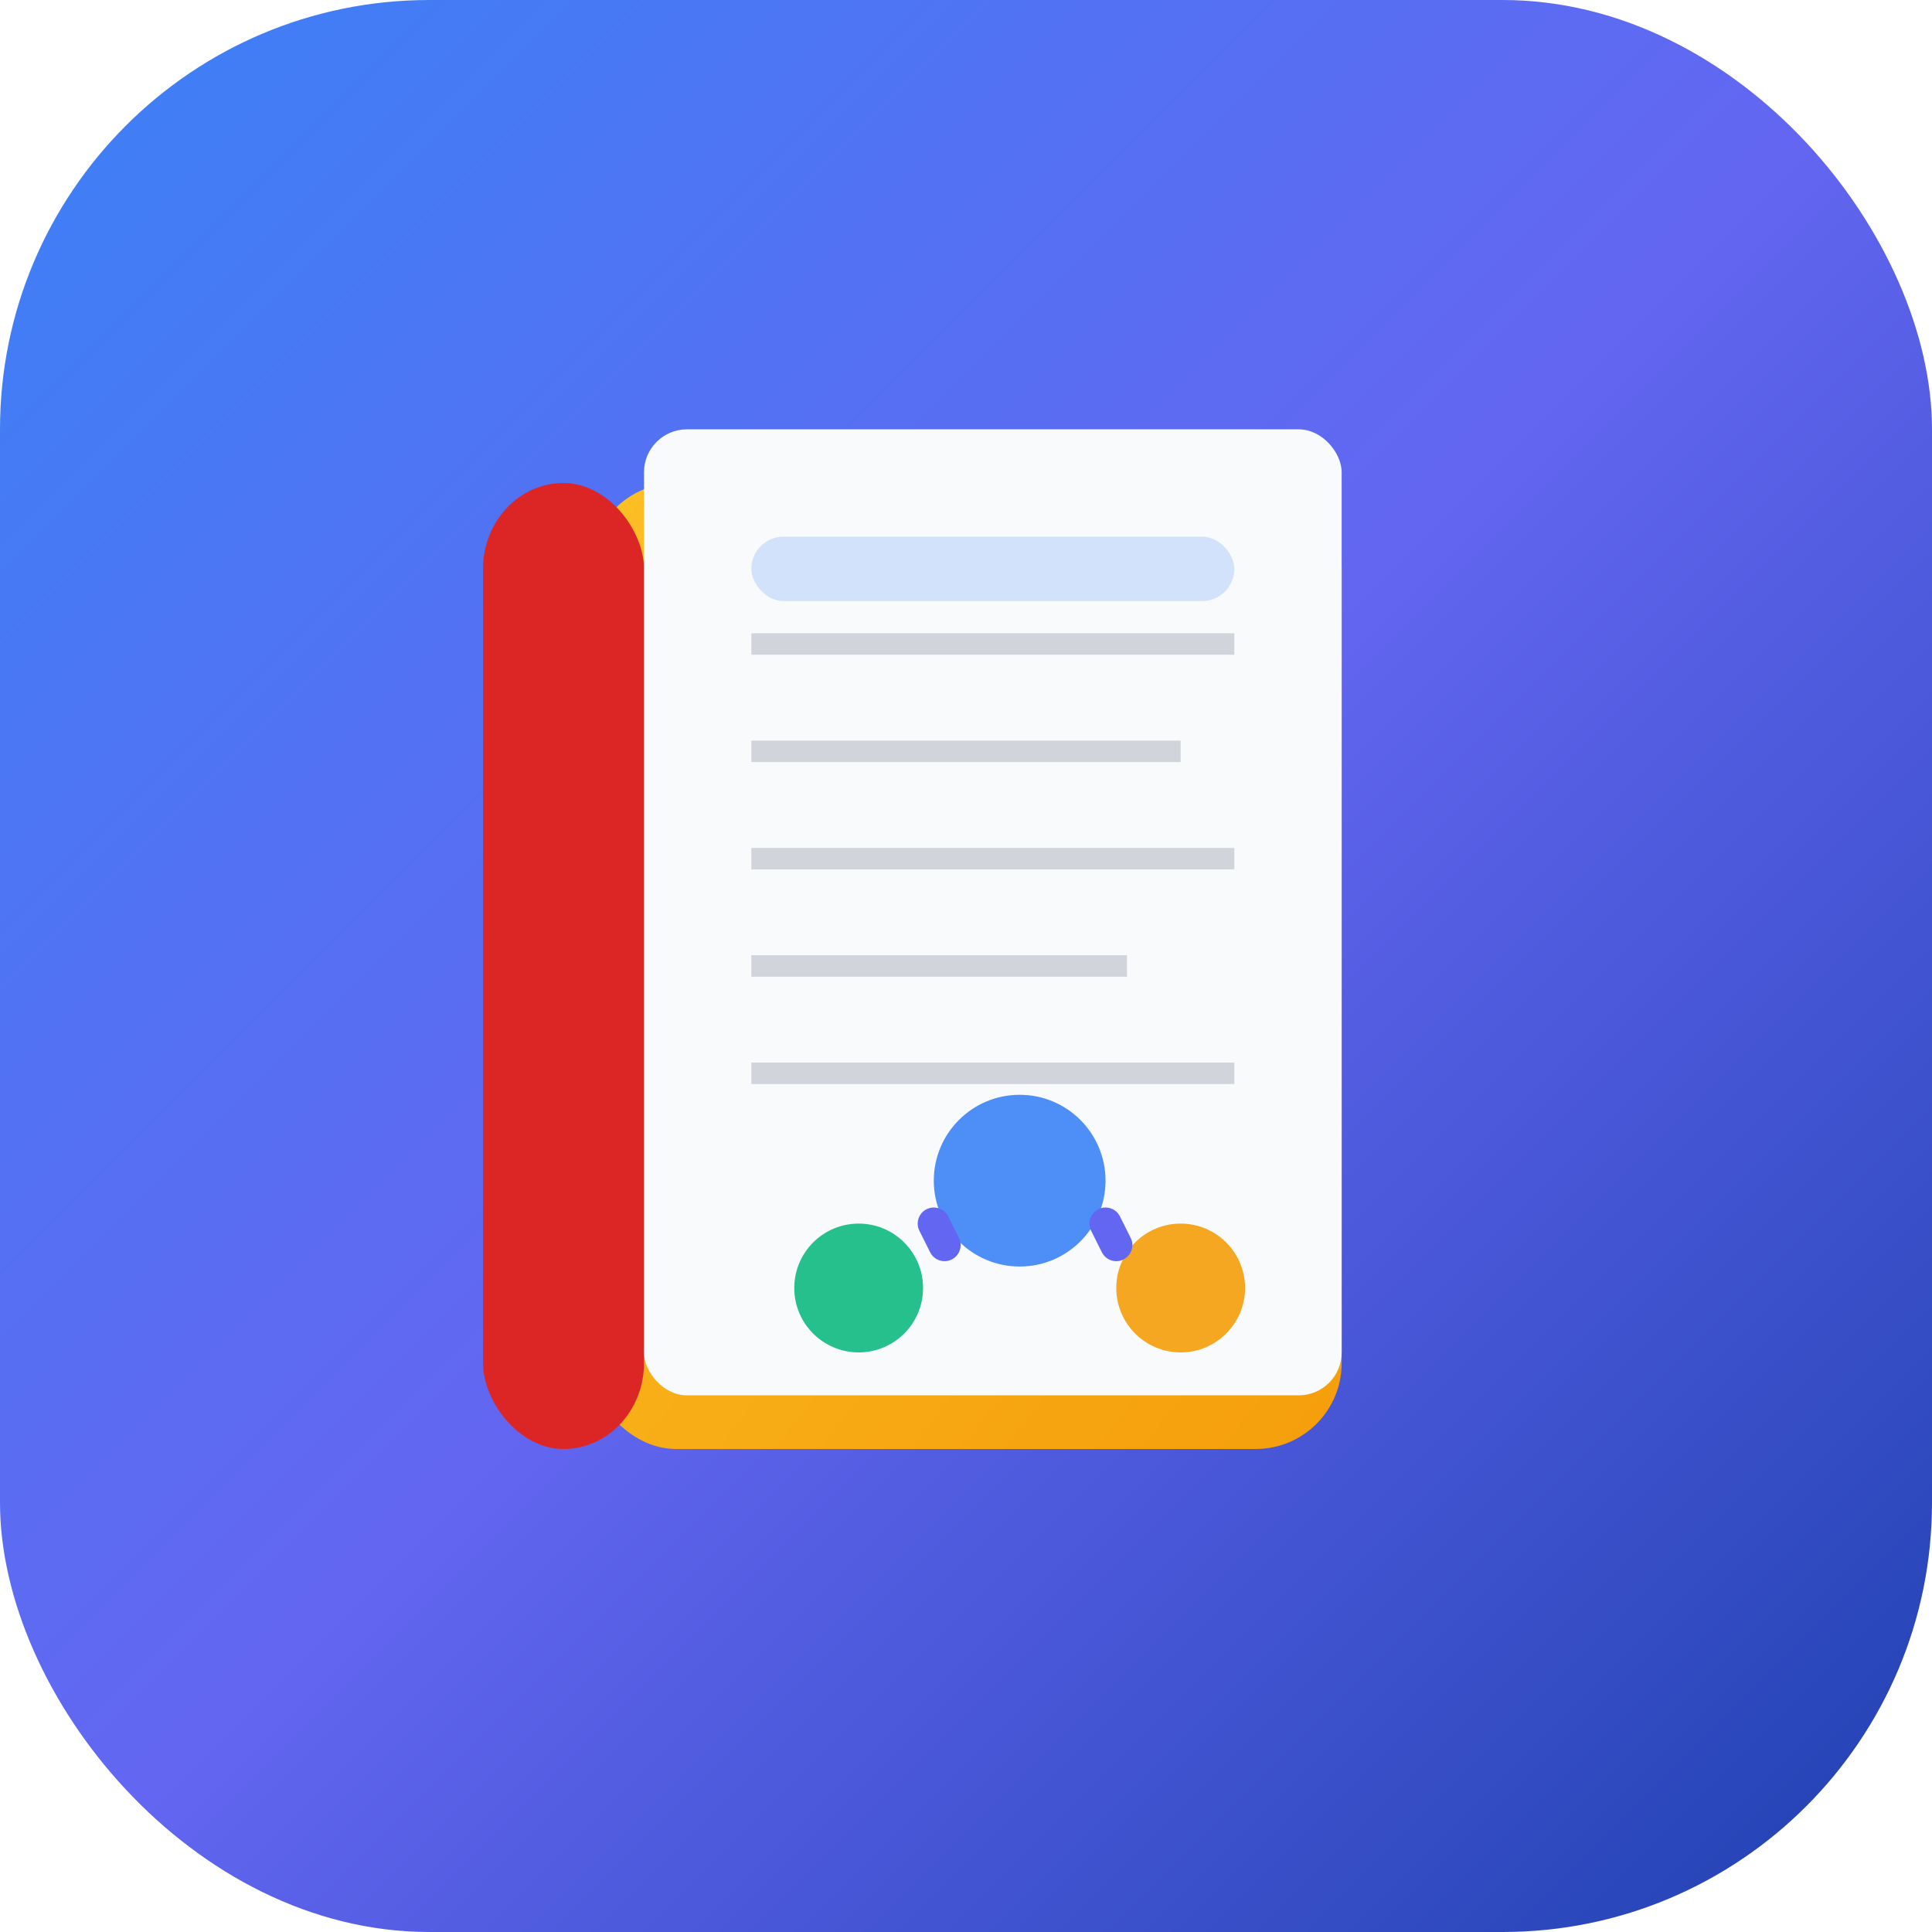 <svg width="180" height="180" viewBox="0 0 180 180" fill="none" xmlns="http://www.w3.org/2000/svg">
  <defs>
    <linearGradient id="bgGradient180" x1="0%" y1="0%" x2="100%" y2="100%">
      <stop offset="0%" style="stop-color:#3B82F6;stop-opacity:1" />
      <stop offset="50%" style="stop-color:#6366F1;stop-opacity:1" />
      <stop offset="100%" style="stop-color:#1E40AF;stop-opacity:1" />
    </linearGradient>
    <linearGradient id="bookGradient180" x1="0%" y1="0%" x2="100%" y2="100%">
      <stop offset="0%" style="stop-color:#FBBF24;stop-opacity:1" />
      <stop offset="100%" style="stop-color:#F59E0B;stop-opacity:1" />
    </linearGradient>
    <filter id="shadow" x="-20%" y="-20%" width="140%" height="140%">
      <feDropShadow dx="2" dy="4" stdDeviation="3" flood-opacity="0.3"/>
    </filter>
  </defs>
  
  <!-- Background with rounded corners for iOS -->
  <rect width="180" height="180" fill="url(#bgGradient180)" rx="40"/>
  
  <!-- Main book illustration -->
  <g transform="translate(45, 35)" filter="url(#shadow)">
    <!-- Book cover -->
    <rect x="10" y="10" width="70" height="90" fill="url(#bookGradient180)" rx="8"/>
    
    <!-- Book spine -->
    <rect x="0" y="10" width="15" height="90" fill="#DC2626" rx="8"/>
    
    <!-- Book pages -->
    <rect x="15" y="5" width="65" height="90" fill="#F9FAFB" rx="4"/>
    
    <!-- Page lines -->
    <line x1="25" y1="25" x2="70" y2="25" stroke="#D1D5DB" stroke-width="2"/>
    <line x1="25" y1="35" x2="65" y2="35" stroke="#D1D5DB" stroke-width="2"/>
    <line x1="25" y1="45" x2="70" y2="45" stroke="#D1D5DB" stroke-width="2"/>
    <line x1="25" y1="55" x2="60" y2="55" stroke="#D1D5DB" stroke-width="2"/>
    <line x1="25" y1="65" x2="70" y2="65" stroke="#D1D5DB" stroke-width="2"/>
    
    <!-- Kizuna connection symbols -->
    <circle cx="50" cy="75" r="8" fill="#3B82F6" opacity="0.9"/>
    <circle cx="35" cy="85" r="6" fill="#10B981" opacity="0.9"/>
    <circle cx="65" cy="85" r="6" fill="#F59E0B" opacity="0.9"/>
    
    <!-- Connection lines -->
    <line x1="42" y1="79" x2="43" y2="81" stroke="#6366F1" stroke-width="3" stroke-linecap="round"/>
    <line x1="58" y1="79" x2="59" y2="81" stroke="#6366F1" stroke-width="3" stroke-linecap="round"/>
    
    <!-- Title area highlight -->
    <rect x="25" y="15" width="45" height="6" fill="#3B82F6" opacity="0.2" rx="3"/>
  </g>
</svg>